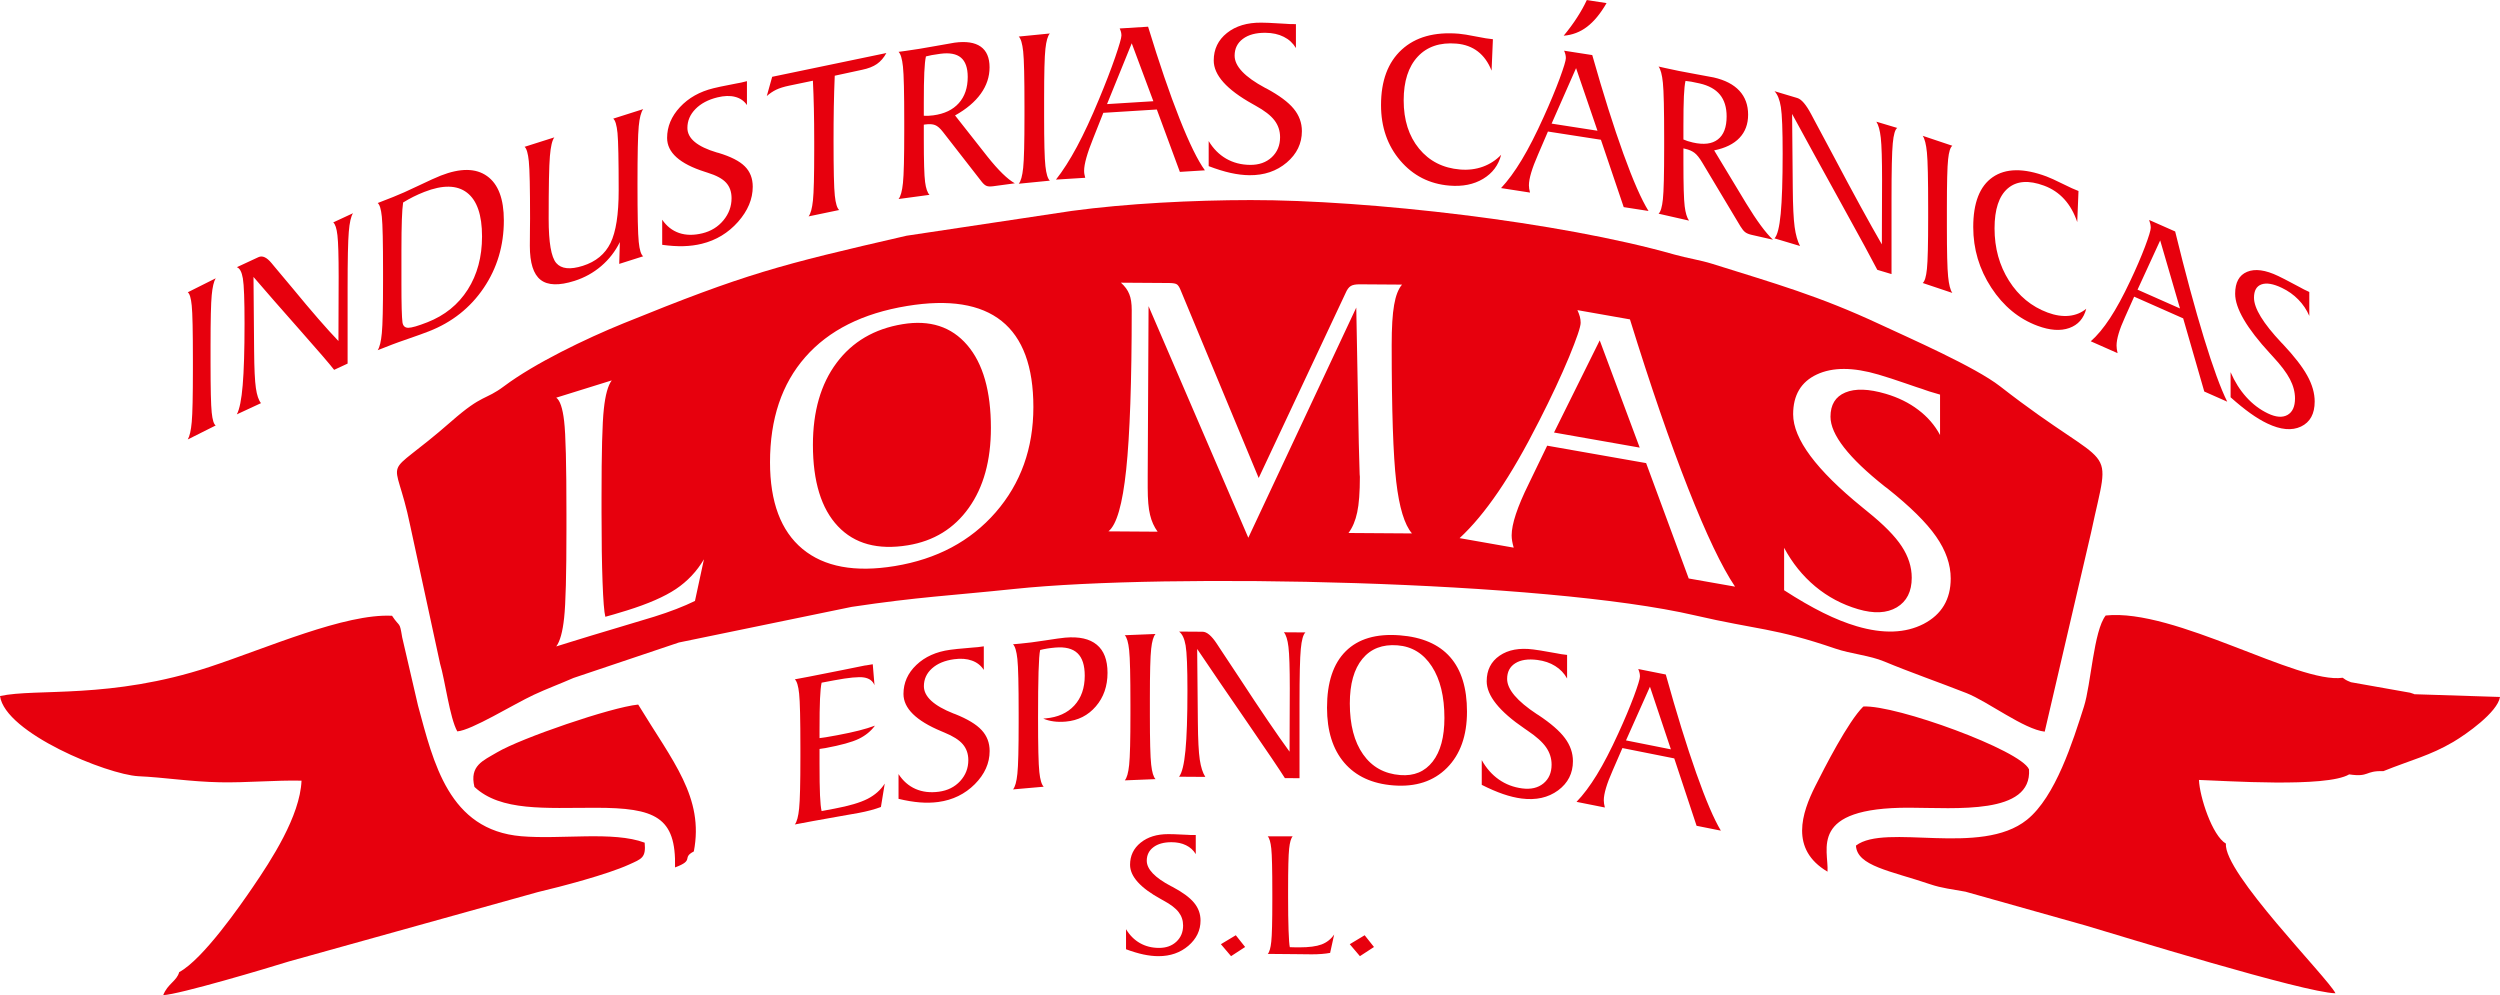 <?xml version="1.0" encoding="UTF-8" standalone="no"?>
<!DOCTYPE svg PUBLIC "-//W3C//DTD SVG 1.1//EN" "http://www.w3.org/Graphics/SVG/1.1/DTD/svg11.dtd">
<svg width="100%" height="100%" viewBox="0 0 3055 1216" version="1.1" xmlns="http://www.w3.org/2000/svg" xmlns:xlink="http://www.w3.org/1999/xlink" xml:space="preserve" xmlns:serif="http://www.serif.com/" style="fill-rule:evenodd;clip-rule:evenodd;stroke-linejoin:round;stroke-miterlimit:2;">
    <g transform="matrix(1,0,0,1,-225.722,-632.258)">
        <g transform="matrix(4.167,0,0,4.167,0,0)">
            <g id="Capa-1" serif:id="Capa 1">
                <g transform="matrix(0.24,0,0,0.24,0,0)">
                    <path d="M784.465,1525.9C775.268,1509.47 769.547,1463.49 763.414,1443.04L726.947,1274.48C707.488,1179.51 688.932,1224.48 777.129,1147.15C816.173,1112.91 817.837,1121.94 841.773,1104.02C879.01,1076.14 941.427,1046.03 987.57,1027.28C1137.6,966.315 1177.12,956.225 1333.42,920.24L1535.37,889.909C1601.95,880.896 1683.26,876.733 1753.84,876.676C1897.39,876.559 2130.85,903.227 2271.44,943.175C2287.4,947.707 2303.18,949.923 2318.22,954.657C2394.49,978.654 2447.96,993.539 2523.09,1028.64C2558.5,1045.18 2639.06,1080.42 2669.69,1104.3C2812.19,1215.39 2805.6,1165.78 2780.75,1283.14L2724.14,1526.22C2698.9,1523.43 2654.74,1489.42 2628.62,1479.13C2596.33,1466.42 2558.76,1453.32 2528.21,1440.54C2510.07,1432.95 2487.44,1431.27 2468.36,1424.74C2393.66,1399.18 2373,1401.85 2296.65,1384.12C2113.81,1341.65 1651.5,1332.31 1465.41,1351.81C1386.45,1360.09 1347.98,1361.52 1266.35,1373.76L1055.23,1417.28L926.46,1460.6C910.283,1467.71 893.941,1473.73 877.961,1481.19C852.76,1492.96 801.973,1524.56 784.465,1525.9ZM905.377,1118.13C909.947,1121.38 913.189,1130.88 915.014,1146.75C916.925,1162.59 917.84,1200.32 917.84,1259.83L917.84,1279.27C917.84,1333.96 916.925,1369.88 915.014,1387.15C913.189,1404.4 909.947,1416 905.377,1422.09L922.743,1416.68C937.949,1411.94 956.976,1406.17 979.657,1399.42C1002.43,1392.64 1017.55,1388.09 1024.94,1385.79C1034.58,1382.79 1043.56,1379.67 1052.03,1376.4C1060.43,1373.16 1068.07,1369.83 1074.88,1366.52L1085.85,1315.61C1077.13,1330.41 1065.66,1342.52 1051.62,1351.95C1037.66,1361.28 1017.63,1370.05 991.625,1378.15C984.644,1380.32 979.326,1381.9 975.672,1382.96C972.015,1384.02 968.609,1385 965.369,1385.85C963.873,1380 962.791,1365.79 961.963,1343.37C961.13,1320.95 960.716,1292.7 960.716,1258.72L960.716,1239.28C960.716,1184.99 961.63,1149.22 963.54,1131.95C965.369,1114.7 968.609,1103.1 973.179,1097.02L905.377,1118.13ZM1319.1,1323.87C1370.48,1315.42 1411.49,1293.59 1442.28,1258.26C1472.99,1222.94 1488.39,1180.02 1488.39,1129.6C1488.39,1080.21 1475.5,1045.18 1449.63,1024.46C1423.77,1003.82 1385.28,997.66 1334.06,1006.08C1279.82,1015 1238.39,1035.8 1209.66,1068.57C1180.95,1101.27 1166.59,1144.09 1166.59,1197.04C1166.59,1245.65 1179.82,1280.93 1206.21,1302.91C1232.68,1324.88 1270.31,1331.89 1319.1,1323.87ZM1335.1,1298.48C1298.42,1304.51 1269.87,1296.79 1249.55,1275.24C1229.22,1253.77 1219.01,1220.59 1219.01,1175.78C1219.01,1134.92 1228.61,1101.5 1247.9,1075.64C1267.19,1049.79 1294.01,1034 1328.53,1028.33C1362,1022.82 1388.3,1031.38 1407.59,1053.89C1426.88,1076.41 1436.49,1110.16 1436.49,1155.13C1436.49,1194.96 1427.49,1227.5 1409.5,1252.74C1391.5,1278.06 1366.67,1293.29 1335.1,1298.48ZM2009.19,1289.75L2075.3,1301.39C2074.44,1298.48 2073.83,1295.76 2073.4,1293.32C2072.97,1290.87 2072.8,1288.55 2072.8,1286.33C2072.8,1272.58 2079.7,1251.75 2093.51,1223.75L2094.03,1222.66L2116.2,1176.78L2237.11,1198.07L2289.15,1339.05L2345.76,1349.02C2329.8,1325.35 2310.64,1285.3 2288.37,1228.75C2266.11,1172.19 2242.46,1103.46 2217.35,1022.46L2153.14,1011.15C2154.43,1013.99 2155.47,1016.7 2156.16,1019.19C2156.76,1021.67 2157.11,1024.18 2157.11,1026.63C2157.11,1031.61 2152.36,1045.55 2142.87,1068.62C2133.29,1091.59 2121.21,1117.52 2106.54,1146.23C2089.02,1180.84 2072.37,1209.76 2056.49,1233.04C2040.61,1256.32 2024.9,1275.21 2009.19,1289.75ZM2124.57,1160.7L2180.41,1048.12L2229.26,1179.14L2124.57,1160.7ZM2405.72,1353.42C2423.02,1364.6 2438.9,1373.78 2453.44,1380.99C2467.98,1388.2 2481.68,1393.66 2494.55,1397.45C2526.89,1406.97 2554.05,1405.96 2576.2,1394.55C2598.26,1383.03 2609.28,1364.55 2609.28,1339.1C2609.28,1321.95 2603.36,1304.87 2591.4,1287.76C2579.54,1270.67 2559.73,1251.16 2531.99,1229.08L2528.81,1226.72C2484.53,1191.62 2462.38,1163.21 2462.38,1141.39C2462.38,1126.78 2468.4,1116.85 2480.51,1111.81C2492.55,1106.74 2509.01,1107.24 2529.9,1113.39C2545.11,1117.88 2558.4,1124.4 2569.68,1133.02C2581.04,1141.58 2589.9,1151.86 2596.25,1163.76L2596.25,1114.37L2583.55,1110.63C2582.13,1110.21 2580.37,1109.62 2578.28,1108.84C2576.28,1108.09 2574.94,1107.62 2574.27,1107.42C2572.35,1106.86 2565.41,1104.57 2553.63,1100.47C2541.76,1096.34 2530.9,1092.83 2520.96,1089.89C2489.96,1080.76 2464.89,1080.73 2445.58,1089.82C2426.36,1098.86 2416.75,1115.07 2416.75,1138.38C2416.75,1168.5 2445,1206.45 2501.4,1252.23L2508.01,1257.65C2527.39,1273.25 2541.26,1287.29 2549.37,1299.71C2557.56,1312.16 2561.66,1324.99 2561.66,1338.11C2561.66,1355.02 2555.55,1367.05 2543.44,1374.31C2531.24,1381.54 2515.44,1382.26 2496.05,1376.55C2476.59,1370.82 2459.2,1361.59 2443.74,1348.73C2428.37,1335.9 2415.67,1320.15 2405.72,1301.57L2405.72,1353.42ZM1751.02,1289.27L1882.93,1008.04L1886.01,1173.86C1886.36,1187.06 1886.71,1199.79 1887.07,1211.81C1887.24,1213.62 1887.33,1214.65 1887.33,1214.81C1887.33,1233.62 1886.27,1248.07 1884.08,1258.17C1881.96,1268.28 1878.45,1276.71 1873.43,1283.47L1951,1284C1941.85,1273.42 1935.43,1252.28 1931.74,1220.56C1928.05,1188.85 1926.2,1133.28 1926.2,1053.93C1926.2,1032.51 1927.17,1016.08 1929.19,1004.8C1931.12,993.429 1934.38,985.152 1938.86,979.967L1887.33,979.613C1882.14,979.579 1878.45,980.267 1876.16,981.751C1873.79,983.158 1871.67,986.067 1869.83,990.403L1763.69,1216.26L1668.28,986.658C1666.96,983.249 1665.46,981.027 1663.97,979.831C1662.38,978.634 1659.22,978.059 1654.38,978.027L1595.37,977.625C1600.21,982.004 1603.64,986.611 1605.57,991.603C1607.6,996.518 1608.56,1003 1608.56,1011.07C1608.56,1098.55 1606.28,1163.58 1601.79,1206.07C1597.31,1248.55 1590.1,1273.64 1580.07,1281.47L1640.22,1281.88C1635.91,1276 1632.83,1269.18 1630.99,1261.43C1629.05,1253.75 1628.09,1242.68 1628.09,1228.29L1628.09,1213.51L1629.14,1006.31L1751.02,1289.27ZM3137.9,1574.49C3115.08,1573.68 3121.09,1582.19 3096.16,1578.42C3068.45,1594.97 2943.11,1586.11 2912.62,1585.22C2913.41,1605.65 2928.72,1653.22 2945.6,1663.06C2942.19,1698.37 3069.78,1826.54 3079.44,1845.9C3041.49,1845.24 2813.65,1774.77 2774.46,1763.2L2627.31,1721.76C2611.15,1718.73 2598.68,1717.6 2584.19,1712.68C2535.51,1696.15 2494.84,1690.49 2493.49,1665.43C2529.63,1637.74 2646.01,1679.2 2702.39,1633.93C2737.41,1605.83 2758.6,1537.89 2772.08,1495.59C2780.72,1468.45 2783.93,1402.97 2798.65,1384.3C2882.87,1375.22 3033.9,1468.28 3088.24,1460.36C3092.12,1462.92 3091.19,1462.94 3098.31,1465.81L3170.64,1478.64C3171.37,1478.82 3172.78,1479.38 3173.35,1479.53C3173.88,1479.68 3175.12,1480.04 3175.87,1480.49L3280.47,1483.83C3277.42,1502.58 3239.24,1529.41 3223.4,1538.74C3194.87,1555.53 3172.08,1560.73 3137.9,1574.49ZM805.43,1593.74C799.111,1567.72 815.938,1561.69 833.018,1551.55C862.306,1534.16 972.593,1496.32 1005.52,1493.12C1047.69,1562.54 1086.23,1606.58 1073.5,1672.58C1057.99,1680.58 1075.14,1682.99 1050.54,1692.11C1051.98,1630.45 1026.44,1619.22 953.385,1619.23C892.098,1619.23 837.481,1623.8 805.43,1593.74ZM2458.75,1697.29C2412.33,1669.98 2427.35,1625.4 2443.89,1592.58C2454.99,1570.58 2483.7,1514.06 2502.5,1495.49C2542.41,1493.33 2695.17,1548.98 2704.96,1572.3C2708.74,1628.07 2615.56,1619.3 2558.67,1619.14C2434.6,1618.81 2460.53,1670.35 2458.75,1697.29ZM394.753,1580.67C356.796,1578.58 231.948,1527.96 225.722,1482.7C270.305,1472.97 360.754,1487.01 481.732,1447.12C551.936,1423.96 647.339,1381.67 704.747,1384.62C714.665,1399.68 713.802,1390.64 717.12,1410.9L736.489,1494.41C755.417,1564.12 773.978,1646.41 862.599,1654C911.311,1658.18 975.097,1647.48 1013.43,1661.87C1015.16,1680.4 1009.86,1681.57 994.118,1688.72C967.725,1700.71 911.954,1715.4 882.756,1722.29L578.828,1806.98C553.668,1814.91 444.176,1847.48 425.118,1848.18C430.642,1834.09 441.703,1831.07 444.651,1820.06C473.869,1804.35 519.92,1737.74 534.651,1716.15C556.873,1683.58 592.354,1629.48 594.137,1586.1C561.876,1585.39 527.636,1588.73 494.522,1588.09C457.904,1587.37 426.054,1582.05 394.753,1580.67Z" style="fill:rgb(231,0,13);"/>
                </g>
                <g transform="matrix(1,0,0,1,0,-162.928)">
                    <path d="M109.233,443.534C109.785,442.595 110.176,440.895 110.397,438.417C110.627,435.933 110.738,430.817 110.738,423.051L110.738,420.291C110.738,411.841 110.627,406.499 110.397,404.28C110.176,402.057 109.785,400.76 109.233,400.375L117.419,396.271C116.867,397.187 116.476,398.831 116.255,401.231C116.024,403.624 115.914,408.528 115.914,415.956L115.914,421.185C115.914,428.636 116.024,433.452 116.255,435.625C116.476,437.804 116.867,439.066 117.419,439.429L109.233,443.534ZM128.507,395.874L128.69,417.514C128.731,422.713 128.904,426.358 129.209,428.472C129.515,430.574 130.013,432.037 130.705,432.883L123.622,436.174C124.416,434.683 124.986,431.837 125.342,427.598C125.698,423.371 125.882,417.349 125.882,409.55C125.882,402.649 125.719,398.236 125.393,396.322C125.067,394.397 124.477,393.302 123.622,393.016L129.963,390.069C131.122,389.53 132.395,390.118 133.809,391.828C134.165,392.28 134.46,392.625 134.674,392.873C135.824,394.202 137.605,396.326 140.007,399.238C145.573,406.01 150.041,411.15 153.419,414.664L153.481,395.771C153.481,389.723 153.359,385.684 153.124,383.66C152.89,381.637 152.483,380.367 151.893,379.879L157.694,377.183C157.093,378.079 156.676,379.911 156.452,382.676C156.218,385.443 156.106,390.882 156.106,398.995L156.106,421.282L152.158,423.116C150.805,421.378 147.436,417.455 142.052,411.373C136.658,405.283 132.15,400.117 128.507,395.874ZM172.383,374.043C172.215,375.142 172.101,376.802 172.017,379.034C171.933,381.266 171.892,384.29 171.892,388.106L171.892,397.936C171.892,400.831 171.913,403.247 171.965,405.19C172.017,407.133 172.101,408.47 172.194,409.196C172.362,410.253 172.926,410.784 173.898,410.785C174.87,410.787 176.73,410.25 179.489,409.17C184.588,407.175 188.539,403.98 191.34,399.585C194.13,395.194 195.53,389.99 195.53,383.986C195.53,377.691 194.057,373.42 191.12,371.157C188.184,368.894 184.004,368.824 178.601,370.938C177.472,371.379 176.406,371.853 175.382,372.365C174.358,372.878 173.365,373.435 172.383,374.043ZM164.931,417.357C165.506,416.47 165.914,414.807 166.144,412.349C166.384,409.887 166.499,404.781 166.499,397.027L166.499,394.266C166.499,385.805 166.384,380.453 166.144,378.212C165.914,375.968 165.506,374.635 164.931,374.198L169.499,372.411C171.337,371.692 173.804,370.592 176.876,369.121C179.959,367.646 182.144,366.656 183.429,366.154C189.187,363.901 193.712,363.948 196.993,366.289C200.285,368.626 201.926,372.967 201.926,379.307C201.926,386.679 199.961,393.272 196.021,399.1C192.082,404.928 186.731,409.165 179.969,411.81C178.486,412.391 176.542,413.095 174.138,413.923C171.745,414.747 170.094,415.337 169.195,415.689L164.931,417.357ZM235.76,392.049L235.942,385.651C234.605,388.366 232.787,390.716 230.488,392.681C228.188,394.647 225.579,396.094 222.649,397.025C218.115,398.467 214.799,398.365 212.703,396.72C210.596,395.078 209.548,391.764 209.548,386.759C209.548,385.424 209.559,383.86 209.58,382.069C209.602,380.279 209.613,379.175 209.613,378.76C209.613,369.906 209.495,364.31 209.249,361.964C209.014,359.627 208.597,358.2 208.009,357.713L216.735,354.939C216.104,355.757 215.665,357.591 215.431,360.437C215.184,363.287 215.067,369.418 215.067,378.844C215.067,385.746 215.804,390.056 217.291,391.794C218.778,393.52 221.377,393.794 225.098,392.611C228.905,391.401 231.6,389.175 233.204,385.926C234.798,382.682 235.6,377.534 235.6,370.498C235.6,361.633 235.482,356.015 235.258,353.673C235.022,351.324 234.605,349.92 233.996,349.452L242.787,346.657C242.156,347.519 241.717,349.196 241.482,351.695C241.235,354.186 241.118,359.879 241.118,368.744C241.118,377.621 241.235,383.239 241.482,385.596C241.717,387.956 242.156,389.354 242.787,389.815L235.76,392.049ZM248.363,386.452L248.363,379.09C249.66,380.995 251.317,382.295 253.323,382.983C255.339,383.668 257.607,383.697 260.146,383.075C262.675,382.456 264.735,381.189 266.327,379.262C267.908,377.338 268.703,375.18 268.703,372.778C268.703,370.915 268.169,369.397 267.101,368.233C266.043,367.066 264.234,366.095 261.705,365.311L260.844,365.028C253.487,362.688 249.802,359.381 249.802,355.105C249.802,351.795 251.056,348.784 253.563,346.083C256.081,343.369 259.351,341.525 263.395,340.535C264.692,340.218 266.109,339.916 267.656,339.627C269.193,339.341 270.098,339.153 270.349,339.092C270.436,339.07 270.61,339.04 270.872,338.998C271.145,338.953 271.373,338.909 271.559,338.863L273.216,338.458L273.216,345.472C272.387,344.249 271.232,343.443 269.75,343.065C268.278,342.674 266.545,342.727 264.561,343.213C261.836,343.879 259.688,345.022 258.119,346.629C256.538,348.239 255.753,350.092 255.753,352.168C255.753,355.266 258.642,357.667 264.419,359.385L264.833,359.484C268.452,360.574 271.035,361.884 272.584,363.435C274.142,364.984 274.916,366.972 274.916,369.407C274.916,373.02 273.477,376.458 270.6,379.72C267.711,382.974 264.169,385.12 259.95,386.153C258.271,386.563 256.484,386.799 254.587,386.848C252.69,386.897 250.62,386.764 248.363,386.452ZM291.295,378.115C291.899,377.327 292.327,375.779 292.569,373.44C292.822,371.109 292.943,366.225 292.943,358.773L292.943,356.17C292.943,352.534 292.91,349.298 292.844,346.473C292.778,343.647 292.69,340.928 292.558,338.329L285.571,339.783C284.022,340.106 282.77,340.501 281.803,340.961C280.836,341.431 279.913,342.05 279.034,342.827L280.616,337.179L314.102,330.209C313.355,331.588 312.432,332.655 311.334,333.422C310.235,334.189 308.795,334.748 306.983,335.125L298.963,336.862C298.842,339.872 298.743,342.933 298.689,346.042C298.634,349.162 298.612,352.443 298.612,355.91C298.612,364.394 298.732,369.766 298.985,372.037C299.227,374.321 299.655,375.713 300.26,376.249L291.295,378.115ZM319.6,329.604C322.213,329.252 325.126,328.779 328.34,328.187C331.554,327.596 333.478,327.258 334.101,327.173C337.47,326.718 340.017,327.103 341.763,328.327C343.497,329.551 344.365,331.577 344.365,334.405C344.365,337.166 343.509,339.75 341.796,342.136C340.083,344.533 337.559,346.658 334.245,348.509L343.776,360.619C345.366,362.616 346.834,364.269 348.169,365.57C349.503,366.87 350.704,367.819 351.771,368.415L345.444,369.271C344.599,369.385 343.954,369.359 343.509,369.184C343.064,369.02 342.586,368.613 342.086,367.985L330.698,353.353C329.864,352.277 329.096,351.606 328.374,351.333C327.662,351.059 326.739,350.993 325.605,351.146L325.082,351.217L325.082,355.324C325.082,361.923 325.204,366.159 325.46,368.043C325.705,369.929 326.138,371.173 326.75,371.797L317.675,373.023C318.287,372.278 318.721,370.716 318.966,368.315C319.221,365.913 319.344,360.835 319.344,353.081L319.344,350.32C319.344,341.859 319.221,336.478 318.966,334.178C318.721,331.878 318.287,330.444 317.675,329.864L319.6,329.604ZM325.082,348.603C325.471,348.629 325.893,348.639 326.35,348.622C326.806,348.605 327.317,348.558 327.885,348.482C331.12,348.044 333.611,346.855 335.347,344.904C337.092,342.962 337.96,340.399 337.96,337.212C337.96,334.552 337.292,332.667 335.969,331.556C334.646,330.444 332.622,330.067 329.908,330.433C328.84,330.578 328.007,330.701 327.417,330.815C326.816,330.929 326.25,331.062 325.705,331.203C325.482,332.198 325.327,333.746 325.227,335.857C325.126,337.969 325.082,340.938 325.082,344.776L325.082,348.603ZM352.926,368.537C353.54,367.815 353.976,366.268 354.222,363.876C354.478,361.483 354.601,356.41 354.601,348.644L354.601,345.884C354.601,337.434 354.478,332.048 354.222,329.739C353.976,327.43 353.54,325.98 352.926,325.379L362.039,324.48C361.425,325.18 360.989,326.671 360.744,328.984C360.486,331.287 360.364,336.147 360.364,343.576L360.364,348.805C360.364,356.256 360.486,361.115 360.744,363.378C360.989,365.644 361.425,367.059 362.039,367.638L352.926,368.537ZM378.812,345.187L392.398,344.341L386.059,327.353L378.812,345.187ZM363.838,367.328C365.876,364.744 367.915,361.542 369.975,357.711C372.036,353.879 374.198,349.223 376.471,343.728C378.375,339.166 379.944,335.084 381.186,331.506C382.418,327.917 383.035,325.78 383.035,325.073C383.035,324.725 382.99,324.38 382.911,324.049C382.822,323.717 382.687,323.367 382.52,323.007L390.852,322.488C394.111,333.158 397.18,342.136 400.07,349.429C402.96,356.723 405.446,361.775 407.518,364.608L400.17,365.066L393.417,346.769L377.726,347.746L374.848,354.995L374.78,355.167C372.989,359.599 372.092,362.786 372.092,364.738C372.092,365.053 372.114,365.377 372.171,365.71C372.227,366.043 372.305,366.409 372.417,366.794L363.838,367.328ZM408.622,363.378L408.622,356.016C409.958,358.252 411.663,359.975 413.727,361.176C415.803,362.375 418.138,362.984 420.752,363.011C423.355,363.038 425.476,362.297 427.115,360.777C428.741,359.257 429.56,357.301 429.56,354.9C429.56,353.037 429.01,351.381 427.911,349.945C426.823,348.508 424.96,347.075 422.357,345.645L421.47,345.142C413.896,340.922 410.103,336.674 410.103,332.399C410.103,329.089 411.393,326.397 413.974,324.337C416.566,322.266 419.933,321.257 424.096,321.301C425.431,321.315 426.89,321.375 428.483,321.481C430.065,321.588 430.996,321.631 431.255,321.634C431.345,321.635 431.524,321.648 431.793,321.673C432.074,321.698 432.31,321.713 432.5,321.714L434.206,321.732L434.206,328.746C433.353,327.312 432.164,326.211 430.638,325.454C429.123,324.686 427.339,324.298 425.297,324.276C422.491,324.247 420.28,324.841 418.665,326.047C417.038,327.253 416.23,328.906 416.23,330.982C416.23,334.079 419.204,337.218 425.15,340.412L425.577,340.618C429.302,342.632 431.961,344.601 433.555,346.548C435.16,348.495 435.957,350.68 435.957,353.115C435.957,356.728 434.475,359.799 431.513,362.326C428.539,364.843 424.892,366.084 420.549,366.038C418.822,366.02 416.982,365.799 415.029,365.364C413.076,364.928 410.945,364.266 408.622,363.378ZM491.975,326.16L491.584,335.374C490.622,332.949 489.281,331.076 487.547,329.742C485.825,328.421 483.722,327.652 481.251,327.447C476.442,327.049 472.662,328.329 469.922,331.277C467.182,334.225 465.807,338.499 465.807,344.087C465.807,349.855 467.306,354.57 470.314,358.241C473.322,361.914 477.337,363.952 482.358,364.369C484.74,364.566 486.965,364.29 489.034,363.542C491.092,362.792 492.881,361.628 494.391,360.047C493.609,363.113 491.842,365.458 489.101,367.105C486.362,368.752 483.063,369.409 479.216,369.09C473.367,368.605 468.558,366.153 464.8,361.745C461.043,357.338 459.164,351.908 459.164,345.466C459.164,338.341 461.188,332.932 465.225,329.226C469.274,325.512 474.854,323.954 481.978,324.545C483.096,324.638 484.763,324.91 486.977,325.352C489.191,325.805 490.857,326.067 491.975,326.16ZM509.188,350.907L522.639,352.995L516.362,334.638L509.188,350.907ZM494.362,369.813C496.38,367.669 498.398,364.908 500.439,361.521C502.479,358.135 504.619,353.945 506.87,348.942C508.755,344.791 510.308,341.048 511.538,337.738C512.758,334.415 513.368,332.411 513.368,331.704C513.368,331.356 513.324,331.001 513.246,330.653C513.157,330.303 513.024,329.923 512.858,329.527L521.108,330.808C524.335,342.183 527.373,351.823 530.234,359.74C533.095,367.659 535.557,373.248 537.608,376.529L530.334,375.399L523.648,355.643L508.112,353.23L505.263,359.857L505.196,360.015C503.421,364.06 502.534,367.053 502.534,369.006C502.534,369.32 502.556,369.649 502.612,369.994C502.667,370.339 502.745,370.722 502.856,371.132L494.362,369.813ZM519.511,314.67L525.3,315.569C523.526,318.648 521.618,320.967 519.578,322.513C517.549,324.061 515.265,324.929 512.725,325.13C514.244,323.301 515.564,321.508 516.684,319.752C517.815,317.997 518.757,316.304 519.511,314.67ZM542.446,334.596C545.018,335.18 547.885,335.754 551.047,336.315C554.21,336.878 556.103,337.23 556.715,337.369C560.031,338.123 562.536,339.422 564.254,341.272C565.961,343.119 566.815,345.456 566.815,348.284C566.815,351.045 565.973,353.322 564.287,355.093C562.602,356.876 560.118,358.095 556.858,358.757L566.235,374.287C567.8,376.854 569.244,379.034 570.557,380.814C571.87,382.594 573.052,383.974 574.103,384.953L567.877,383.537C567.045,383.348 566.41,383.091 565.973,382.756C565.535,382.433 565.064,381.854 564.572,381.046L553.366,362.328C552.546,360.952 551.791,360.006 551.08,359.473C550.38,358.944 549.472,358.546 548.355,358.293L547.841,358.176L547.841,362.283C547.841,368.881 547.961,373.162 548.213,375.138C548.454,377.112 548.88,378.51 549.483,379.354L540.553,377.323C541.155,376.798 541.582,375.392 541.823,373.079C542.074,370.768 542.195,365.735 542.195,357.98L542.195,355.22C542.195,346.759 542.074,341.334 541.823,338.942C541.582,336.554 541.155,334.964 540.553,334.165L542.446,334.596ZM547.841,355.561C548.224,355.727 548.64,355.889 549.088,356.035C549.537,356.183 550.04,356.319 550.599,356.446C553.783,357.17 556.234,356.875 557.941,355.547C559.659,354.232 560.513,351.979 560.513,348.792C560.513,346.133 559.856,344.008 558.554,342.422C557.251,340.835 555.26,339.732 552.59,339.124C551.539,338.885 550.719,338.71 550.139,338.612C549.548,338.511 548.99,338.44 548.454,338.386C548.235,339.301 548.082,340.792 547.983,342.868C547.885,344.944 547.841,347.897 547.841,351.735L547.841,355.561ZM579.716,348.074L579.91,369.857C579.953,375.088 580.136,378.868 580.458,381.221C580.781,383.561 581.307,385.414 582.039,386.799L574.556,384.559C575.395,383.688 575.997,381.287 576.373,377.327C576.749,373.377 576.943,367.498 576.943,359.7C576.943,352.798 576.771,348.258 576.426,346.09C576.083,343.911 575.459,342.355 574.556,341.401L581.254,343.406C582.479,343.773 583.823,345.353 585.317,348.168C585.694,348.898 586.005,349.474 586.231,349.889C587.446,352.116 589.327,355.63 591.864,360.419C597.744,371.538 602.464,380.166 606.033,386.318L606.097,367.474C606.097,361.425 605.969,357.291 605.721,355.085C605.474,352.879 605.044,351.291 604.42,350.341L610.548,352.176C609.914,352.603 609.473,354.11 609.236,356.698C608.989,359.284 608.871,364.635 608.871,372.748L608.871,395.035L604.7,393.786C603.27,390.99 599.712,384.437 594.025,374.15C588.327,363.848 583.565,355.162 579.716,348.074ZM618.019,397.648C618.604,397.183 619.019,395.818 619.253,393.529C619.498,391.243 619.615,386.221 619.615,378.456L619.615,375.695C619.615,367.245 619.498,361.809 619.253,359.392C619.019,356.98 618.604,355.348 618.019,354.49L626.701,357.4C626.115,357.844 625.7,359.152 625.467,361.363C625.222,363.559 625.105,368.367 625.105,375.796L625.105,381.025C625.105,388.477 625.222,393.387 625.467,395.757C625.7,398.125 626.115,399.723 626.701,400.559L618.019,397.648ZM663.701,370.672L663.333,379.782C662.428,377.101 661.166,374.871 659.535,373.076C657.915,371.296 655.937,369.968 653.612,369.105C649.088,367.426 645.532,367.7 642.954,369.919C640.377,372.139 639.083,376.046 639.083,381.634C639.083,387.403 640.493,392.515 643.323,396.988C646.153,401.461 649.93,404.568 654.654,406.321C656.894,407.153 658.988,407.469 660.934,407.272C662.87,407.07 664.553,406.382 665.973,405.203C665.237,408.06 663.576,409.935 660.997,410.852C658.42,411.77 655.316,411.549 651.697,410.206C646.195,408.165 641.671,404.432 638.135,399.025C634.601,393.617 632.834,387.687 632.834,381.246C632.834,374.12 634.738,369.249 638.535,366.619C642.344,363.981 647.594,363.909 654.296,366.396C655.348,366.786 656.916,367.503 658.999,368.534C661.081,369.577 662.649,370.281 663.701,370.672ZM681.019,399.605L693.467,405.115L687.658,385.161L681.019,399.605ZM667.299,414.742C669.167,413.111 671.035,410.863 672.923,407.995C674.81,405.128 676.791,401.482 678.874,397.051C680.619,393.379 682.055,390.032 683.194,387.035C684.323,384.022 684.888,382.173 684.888,381.466C684.888,381.118 684.846,380.752 684.774,380.384C684.693,380.011 684.569,379.597 684.416,379.159L692.05,382.538C695.036,394.734 697.847,405.146 700.496,413.792C703.142,422.437 705.421,428.652 707.319,432.455L700.588,429.476L694.4,408.019L680.024,401.656L677.387,407.558L677.325,407.7C675.683,411.293 674.862,414.06 674.862,416.013C674.862,416.327 674.882,416.662 674.934,417.021C674.985,417.38 675.057,417.783 675.16,418.221L667.299,414.742ZM708.305,431.161L708.305,423.799C709.509,426.598 711.048,429.039 712.911,431.109C714.783,433.183 716.889,434.773 719.248,435.901C721.597,437.024 723.51,437.176 724.988,436.346C726.456,435.511 727.195,433.9 727.195,431.499C727.195,429.636 726.699,427.749 725.707,425.85C724.725,423.955 723.044,421.737 720.696,419.212L719.896,418.335C713.062,410.926 709.641,405.081 709.641,400.806C709.641,397.495 710.805,395.348 713.133,394.374C715.472,393.394 718.509,393.803 722.265,395.599C723.469,396.175 724.786,396.85 726.223,397.627C727.65,398.4 728.491,398.835 728.724,398.947C728.804,398.985 728.967,399.074 729.21,399.213C729.463,399.356 729.675,399.469 729.847,399.551L731.386,400.287L731.386,407.301C730.617,405.508 729.543,403.906 728.167,402.506C726.8,401.101 725.19,399.961 723.348,399.08C720.817,397.869 718.823,397.533 717.365,398.059C715.897,398.58 715.168,399.892 715.168,401.968C715.168,405.066 717.851,409.457 723.216,415.154L723.601,415.54C726.962,419.122 729.361,422.211 730.799,424.829C732.247,427.452 732.965,429.972 732.965,432.407C732.965,436.02 731.629,438.467 728.956,439.747C726.274,441.012 722.984,440.717 719.066,438.843C717.507,438.098 715.846,437.102 714.085,435.845C712.323,434.587 710.4,433.027 708.305,431.161" style="fill:rgb(231,0,13);fill-rule:nonzero;"/>
                </g>
                <g transform="matrix(1,0,0,1,0,136.988)">
                    <path d="M287.258,256.523C287.856,255.757 288.28,254.195 288.519,251.815C288.769,249.432 288.889,244.419 288.889,236.76L288.889,234.038C288.889,225.693 288.769,220.403 288.519,218.148C288.28,215.891 287.856,214.499 287.258,213.958L291.315,213.197C294.197,212.655 297.482,212.005 301.148,211.251C304.803,210.499 307.033,210.047 307.816,209.9C307.859,209.892 307.99,209.879 308.197,209.862C308.86,209.76 309.502,209.65 310.111,209.536L310.623,215.682C310.111,214.417 309.089,213.668 307.544,213.415C306.01,213.161 303.073,213.447 298.744,214.259L295.111,214.941C294.894,215.911 294.741,217.478 294.643,219.655C294.546,221.82 294.502,224.939 294.502,229L294.502,231.202C295.035,231.136 295.633,231.057 296.318,230.95C296.993,230.846 298.091,230.65 299.604,230.367C302.17,229.885 304.324,229.425 306.064,228.977C307.805,228.54 309.371,228.058 310.753,227.544C309.556,229.174 307.979,230.455 306.021,231.409C304.053,232.365 300.778,233.267 296.188,234.128C296.09,234.147 295.851,234.181 295.47,234.23C295.1,234.277 294.774,234.328 294.502,234.379L294.502,238.695C294.502,242.757 294.546,245.87 294.643,248.02C294.741,250.182 294.894,251.703 295.111,252.592L298.864,251.887C303.182,251.077 306.423,250.115 308.588,249.011C310.753,247.897 312.438,246.407 313.624,244.535L312.504,251.397C311.634,251.727 310.644,252.045 309.523,252.344C308.414,252.641 307.239,252.905 306.01,253.136C305.01,253.324 303.03,253.673 300.061,254.186C297.102,254.697 294.622,255.141 292.62,255.516L287.258,256.523ZM317.67,249.007L317.67,241.747C318.975,243.762 320.642,245.218 322.66,246.106C324.689,246.993 326.97,247.26 329.525,246.914C332.07,246.569 334.143,245.536 335.744,243.803C337.334,242.071 338.135,240.026 338.135,237.658C338.135,235.82 337.598,234.266 336.523,233.006C335.459,231.745 333.638,230.597 331.094,229.558L330.228,229.188C322.825,226.108 319.118,222.46 319.118,218.243C319.118,214.978 320.379,212.14 322.901,209.74C325.435,207.327 328.725,205.853 332.794,205.301C334.099,205.124 335.525,204.975 337.082,204.852C338.628,204.732 339.538,204.642 339.79,204.608C339.879,204.596 340.054,204.583 340.317,204.57C340.592,204.555 340.822,204.534 341.008,204.509L342.675,204.283L342.675,211.2C341.841,209.908 340.679,208.992 339.188,208.463C337.707,207.922 335.963,207.793 333.967,208.064C331.225,208.435 329.065,209.336 327.485,210.757C325.895,212.179 325.106,213.924 325.106,215.971C325.106,219.026 328.012,221.697 333.825,223.998L334.241,224.141C337.882,225.595 340.481,227.157 342.039,228.85C343.607,230.541 344.386,232.583 344.386,234.985C344.386,238.548 342.939,241.787 340.043,244.703C337.137,247.609 333.572,249.354 329.328,249.929C327.639,250.157 325.841,250.202 323.932,250.051C322.024,249.901 319.941,249.552 317.67,249.007ZM351.242,246.243C351.848,245.536 352.279,244.015 352.521,241.648C352.775,239.29 352.895,234.289 352.895,226.63L352.895,223.908C352.895,215.574 352.775,210.261 352.521,207.992C352.279,205.711 351.848,204.278 351.242,203.678L353.348,203.493C355.31,203.32 357.747,203.006 360.668,202.55C363.579,202.095 365.53,201.823 366.523,201.736C370.613,201.376 373.71,202.067 375.805,203.808C377.911,205.538 378.958,208.29 378.958,212.053C378.958,215.937 377.823,219.224 375.541,221.882C373.258,224.551 370.315,226.038 366.721,226.355C365.431,226.468 364.24,226.451 363.127,226.294C362.025,226.148 361.01,225.872 360.106,225.475L360.79,225.416C364.384,225.099 367.195,223.834 369.224,221.63C371.263,219.415 372.277,216.503 372.277,212.895C372.277,209.851 371.572,207.644 370.15,206.298C368.728,204.94 366.555,204.389 363.623,204.647C362.785,204.721 362.003,204.812 361.264,204.932C360.536,205.052 359.842,205.19 359.202,205.357C358.981,206.306 358.827,208.444 358.728,211.763C358.629,215.08 358.585,219.555 358.585,225.2C358.585,233.566 358.706,238.879 358.96,241.148C359.202,243.429 359.632,244.852 360.238,245.451L351.242,246.243ZM384.015,243.59C384.623,242.912 385.055,241.412 385.298,239.067C385.553,236.722 385.674,231.726 385.674,224.067L385.674,221.345C385.674,213.011 385.553,207.692 385.298,205.4C385.055,203.108 384.623,201.654 384.015,201.025L393.039,200.661C392.431,201.317 391.999,202.762 391.756,205.029C391.502,207.286 391.38,212.072 391.38,219.399L391.38,224.556C391.38,231.905 391.502,236.703 391.756,238.95C391.999,241.198 392.431,242.62 393.039,243.226L384.015,243.59ZM405.248,205.048L405.448,226.477C405.492,231.623 405.68,235.299 406.012,237.525C406.344,239.741 406.886,241.416 407.638,242.572L399.936,242.52C400.799,241.419 401.419,238.878 401.806,234.863C402.194,230.86 402.393,225.006 402.393,217.314C402.393,210.508 402.216,206.08 401.862,204.041C401.507,201.991 400.866,200.637 399.936,199.955L406.831,200.002C408.092,200.011 409.476,201.182 411.014,203.527C411.401,204.139 411.722,204.616 411.955,204.962C413.205,206.807 415.142,209.731 417.754,213.722C423.808,222.992 428.666,230.141 432.34,235.179L432.406,216.576C432.406,210.611 432.274,206.57 432.019,204.466C431.764,202.361 431.322,200.919 430.68,200.162L436.988,200.205C436.336,200.809 435.882,202.422 435.638,205.043C435.384,207.664 435.262,212.976 435.262,220.978L435.262,242.957L430.968,242.928C429.496,240.583 425.833,235.147 419.979,226.641C414.113,218.123 409.21,210.93 405.248,205.048ZM464.821,242.037C468.848,242.349 472.015,241.034 474.31,238.08C476.605,235.138 477.753,230.877 477.753,225.299C477.753,219.002 476.527,213.96 474.067,210.172C471.607,206.384 468.252,204.32 463.982,203.988C459.58,203.647 456.159,204.975 453.698,207.96C451.238,210.946 450.013,215.311 450.013,221.033C450.013,227.308 451.315,232.289 453.908,235.966C456.501,239.654 460.142,241.674 464.821,242.037ZM462.779,245.065C456.556,244.583 451.756,242.362 448.379,238.414C445.014,234.468 443.326,229.091 443.326,222.285C443.326,214.87 445.158,209.345 448.821,205.712C452.485,202.067 457.77,200.519 464.688,201.055C471.221,201.562 476.131,203.691 479.43,207.433C482.729,211.187 484.373,216.516 484.373,223.433C484.373,230.494 482.409,235.997 478.492,239.932C474.564,243.866 469.334,245.574 462.779,245.065ZM488.702,244.905L488.702,237.645C490.009,240.005 491.677,241.903 493.697,243.325C495.727,244.75 498.01,245.62 500.568,245.95C503.114,246.279 505.189,245.795 506.791,244.485C508.383,243.174 509.184,241.341 509.184,238.973C509.184,237.135 508.646,235.439 507.571,233.895C506.506,232.352 504.684,230.721 502.137,229.009L501.27,228.41C493.862,223.37 490.151,218.741 490.151,214.524C490.151,211.259 491.413,208.756 493.938,207.022C496.474,205.28 499.766,204.676 503.839,205.202C505.145,205.371 506.572,205.599 508.131,205.889C509.678,206.177 510.589,206.329 510.841,206.361C510.929,206.372 511.105,206.406 511.368,206.462C511.643,206.52 511.873,206.561 512.06,206.585L513.728,206.8L513.728,213.717C512.893,212.204 511.73,210.98 510.238,210.057C508.756,209.124 507.011,208.534 505.013,208.276C502.269,207.921 500.107,208.251 498.526,209.253C496.935,210.254 496.144,211.789 496.144,213.837C496.144,216.892 499.053,220.333 504.87,224.172L505.287,224.425C508.931,226.843 511.533,229.094 513.091,231.199C514.661,233.305 515.441,235.553 515.441,237.954C515.441,241.518 513.992,244.375 511.094,246.523C508.185,248.66 504.618,249.461 500.37,248.913C498.68,248.694 496.88,248.263 494.97,247.607C493.06,246.951 490.974,246.051 488.702,244.905ZM531.004,231.868L544.17,234.493L538.027,216.125L531.004,231.868ZM516.494,249.89C518.469,247.861 520.444,245.222 522.441,241.968C524.438,238.715 526.533,234.672 528.736,229.833C530.581,225.818 532.101,222.192 533.306,218.979C534.499,215.753 535.096,213.803 535.096,213.106C535.096,212.762 535.053,212.411 534.977,212.064C534.89,211.714 534.76,211.334 534.597,210.936L542.672,212.547C545.831,223.901 548.805,233.536 551.605,241.465C554.405,249.394 556.814,255.01 558.822,258.333L551.703,256.912L545.157,237.147L529.951,234.115L527.162,240.531L527.097,240.684C525.361,244.598 524.492,247.512 524.492,249.438C524.492,249.748 524.515,250.074 524.569,250.416C524.623,250.759 524.699,251.14 524.807,251.549L516.494,249.89Z" style="fill:rgb(231,0,13);fill-rule:nonzero;"/>
                </g>
                <g transform="matrix(1,0,0,1,0,233.199)">
                    <path d="M384.384,196.905L384.384,191.021C385.451,192.797 386.814,194.16 388.465,195.103C390.124,196.044 391.99,196.511 394.08,196.511C396.16,196.511 397.856,195.901 399.165,194.672C400.466,193.443 401.121,191.873 401.121,189.954C401.121,188.465 400.681,187.146 399.802,186.007C398.932,184.868 397.443,183.738 395.363,182.617L394.654,182.222C388.599,178.912 385.567,175.549 385.567,172.131C385.567,169.485 386.599,167.324 388.662,165.655C390.734,163.978 393.425,163.144 396.753,163.144C397.82,163.144 398.986,163.18 400.26,163.251C401.524,163.323 402.269,163.35 402.475,163.35C402.547,163.35 402.691,163.359 402.906,163.377C403.13,163.395 403.318,163.404 403.47,163.404L404.834,163.404L404.834,169.01C404.152,167.871 403.202,167.001 401.982,166.409C400.771,165.808 399.345,165.512 397.712,165.512C395.47,165.512 393.703,166.005 392.411,166.983C391.111,167.961 390.465,169.288 390.465,170.948C390.465,173.423 392.842,175.908 397.596,178.41L397.936,178.572C400.915,180.15 403.04,181.702 404.314,183.244C405.596,184.787 406.233,186.528 406.233,188.474C406.233,191.362 405.05,193.829 402.681,195.874C400.305,197.91 397.389,198.932 393.918,198.932C392.537,198.932 391.066,198.771 389.506,198.439C387.945,198.107 386.24,197.596 384.384,196.905ZM415.185,198.932L412.207,195.425L416.575,192.797L419.311,196.242L415.185,198.932ZM425.939,163.79L433.259,163.79C432.765,164.319 432.415,165.521 432.218,167.413C432.012,169.306 431.913,173.333 431.913,179.495L431.913,181.702C431.913,185.559 431.958,188.779 432.047,191.353C432.137,193.927 432.254,195.578 432.415,196.295C432.765,196.313 433.133,196.322 433.528,196.331C433.922,196.34 434.496,196.349 435.25,196.349C438.057,196.349 440.219,196.062 441.726,195.497C443.242,194.923 444.479,193.954 445.421,192.582L444.237,197.972C443.502,198.107 442.676,198.215 441.77,198.286C440.856,198.358 439.887,198.394 438.847,198.394C438.048,198.394 436.415,198.376 433.958,198.34C431.51,198.305 429.455,198.286 427.814,198.286L425.939,198.286C426.432,197.757 426.782,196.556 426.98,194.663C427.186,192.77 427.285,188.725 427.285,182.518L427.285,180.312C427.285,173.557 427.186,169.243 426.98,167.378C426.782,165.512 426.432,164.319 425.939,163.79ZM452.973,198.932L449.995,195.425L454.364,192.797L457.099,196.242L452.973,198.932Z" style="fill:rgb(231,0,13);fill-rule:nonzero;"/>
                </g>
            </g>
        </g>
    </g>
</svg>
